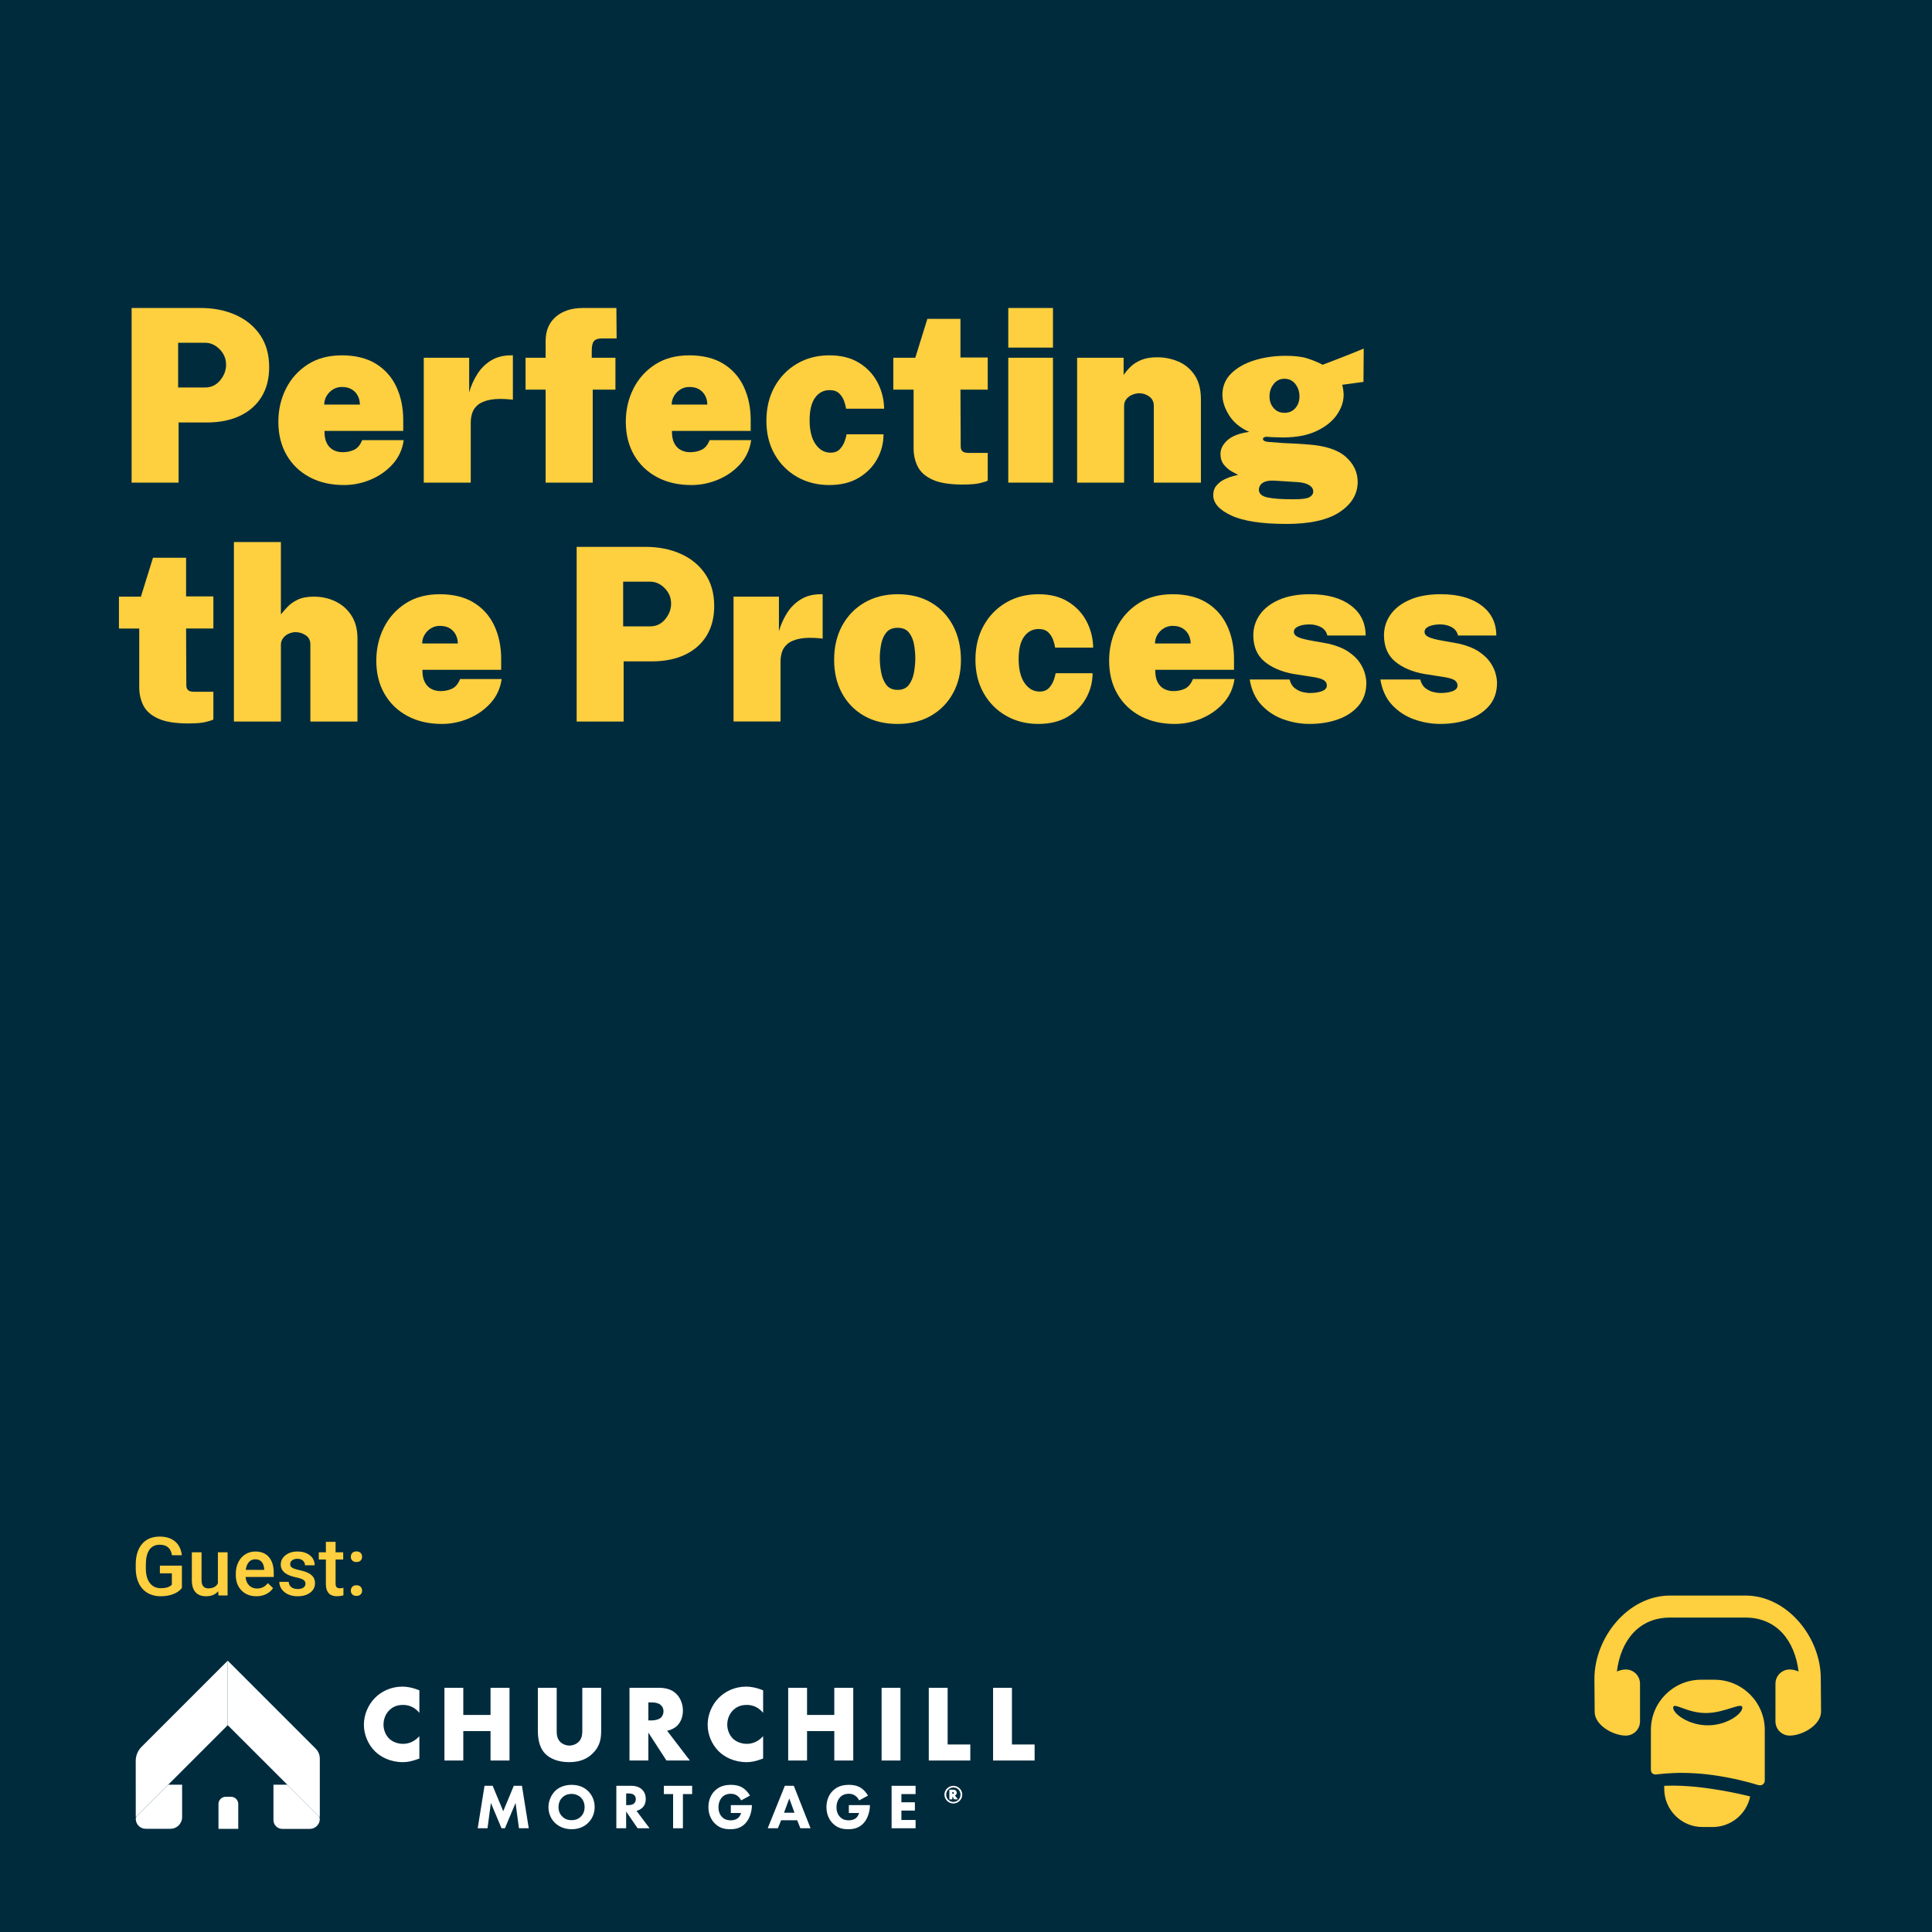 <?xml version="1.0" encoding="UTF-8"?><svg id="a" xmlns="http://www.w3.org/2000/svg" width="3000" height="3000" viewBox="0 0 3000 3000"><rect x="-7.73" y="-24.8" width="3012.31" height="3042.15" style="fill:#002b3d;"/><path d="M282.48,2465.73c-3.26,4.25-7.78,7.47-13.56,9.66-5.78,2.19-12.35,3.28-19.69,3.28s-14.24-1.71-20.06-5.14-10.31-8.33-13.47-14.71c-3.16-6.38-4.8-13.82-4.92-22.33v-7.06c0-13.62,3.26-24.27,9.78-31.92,6.52-7.66,15.63-11.49,27.31-11.49,10.03,0,18,2.49,23.9,7.46,5.9,4.97,9.45,12.13,10.65,21.46h-15.36c-1.73-10.86-8.03-16.29-18.89-16.29-7.02,0-12.35,2.53-16.01,7.58-3.65,5.05-5.54,12.47-5.67,22.24v6.93c0,9.73,2.05,17.29,6.16,22.68,4.11,5.38,9.82,8.07,17.12,8.07,8.01,0,13.71-1.82,17.09-5.45v-17.65h-18.58v-11.89h34.18v34.56Z" style="fill:#fecf3e;"/><path d="M338.83,2470.87c-4.42,5.2-10.69,7.8-18.83,7.8-7.27,0-12.77-2.13-16.5-6.38-3.74-4.25-5.6-10.4-5.6-18.45v-43.41h15.05v43.23c0,8.5,3.53,12.76,10.59,12.76s12.24-2.62,14.8-7.86v-48.12h15.05v67.01h-14.18l-.37-6.56Z" style="fill:#fecf3e;"/><path d="M398.22,2478.67c-9.54,0-17.27-3-23.19-9.01-5.92-6.01-8.89-14.01-8.89-24v-1.86c0-6.69,1.29-12.66,3.87-17.93,2.58-5.26,6.2-9.36,10.87-12.29,4.67-2.93,9.87-4.4,15.61-4.4,9.12,0,16.17,2.91,21.15,8.73,4.97,5.82,7.46,14.06,7.46,24.71v6.07h-43.78c.45,5.53,2.3,9.91,5.54,13.13,3.24,3.22,7.32,4.83,12.23,4.83,6.89,0,12.51-2.79,16.84-8.36l8.11,7.74c-2.68,4-6.27,7.11-10.74,9.32-4.48,2.21-9.51,3.31-15.08,3.31ZM396.43,2421.27c-4.13,0-7.46,1.44-10,4.33-2.54,2.89-4.16,6.92-4.86,12.08h28.67v-1.11c-.33-5.04-1.67-8.85-4.03-11.43s-5.61-3.87-9.78-3.87Z" style="fill:#fecf3e;"/><path d="M474.33,2459.23c0-2.68-1.11-4.73-3.31-6.13-2.21-1.4-5.87-2.64-10.99-3.72-5.12-1.07-9.39-2.44-12.82-4.09-7.51-3.63-11.27-8.9-11.27-15.79,0-5.78,2.44-10.61,7.31-14.49,4.87-3.88,11.06-5.82,18.58-5.82,8.01,0,14.48,1.98,19.41,5.95,4.93,3.96,7.4,9.1,7.4,15.42h-15.05c0-2.89-1.07-5.29-3.22-7.21-2.15-1.92-5-2.88-8.55-2.88-3.3,0-6,.76-8.08,2.29-2.08,1.53-3.13,3.57-3.13,6.13,0,2.31.97,4.11,2.91,5.39,1.94,1.28,5.86,2.57,11.77,3.87,5.9,1.3,10.54,2.85,13.9,4.64,3.36,1.8,5.86,3.95,7.49,6.47,1.63,2.52,2.45,5.57,2.45,9.17,0,6.03-2.5,10.91-7.49,14.65-5,3.74-11.54,5.6-19.63,5.6-5.49,0-10.38-.99-14.68-2.97-4.29-1.98-7.64-4.71-10.03-8.17-2.39-3.47-3.59-7.2-3.59-11.21h14.62c.21,3.55,1.55,6.29,4.03,8.21,2.48,1.92,5.76,2.88,9.85,2.88s6.98-.75,9.04-2.26c2.06-1.51,3.1-3.48,3.1-5.91Z" style="fill:#fecf3e;"/><path d="M521.09,2394.14v16.29h11.83v11.15h-11.83v37.4c0,2.56.5,4.41,1.52,5.54,1.01,1.14,2.82,1.7,5.42,1.7,1.73,0,3.49-.21,5.26-.62v11.64c-3.43.95-6.73,1.42-9.91,1.42-11.56,0-17.34-6.38-17.34-19.14v-37.96h-11.02v-11.15h11.02v-16.29h15.05Z" style="fill:#fecf3e;"/><path d="M553.48,2409c2.81,0,4.97.79,6.5,2.38,1.53,1.59,2.29,3.58,2.29,5.98s-.76,4.3-2.29,5.85c-1.53,1.55-3.7,2.32-6.5,2.32s-4.81-.76-6.38-2.29c-1.57-1.53-2.35-3.49-2.35-5.88s.76-4.39,2.29-5.98c1.53-1.59,3.67-2.38,6.44-2.38ZM553.48,2461.58c2.81,0,4.97.79,6.5,2.38,1.53,1.59,2.29,3.58,2.29,5.98s-.76,4.3-2.29,5.85c-1.53,1.55-3.7,2.32-6.5,2.32s-4.81-.76-6.38-2.29c-1.57-1.53-2.35-3.49-2.35-5.88s.76-4.39,2.29-5.98c1.53-1.59,3.67-2.38,6.44-2.38Z" style="fill:#fecf3e;"/><path d="M2708.86,2787.39c-3.92-.82-7.83-1.79-11.75-2.61-3.92-.82-7.99-1.63-12.07-2.45-8.16-1.47-16.48-3.1-24.8-4.24-4.08-.65-8.32-1.31-12.4-1.79-4.08-.49-8.32-.98-12.4-1.47-8.16-.82-16.31-1.47-24.14-1.79-7.83-.33-15.5-.49-22.68-.16-1.47,0-2.94.16-4.4.16v4.57c0,32.79,26.59,59.38,59.38,59.38h15.82c28.71,0,52.69-20.39,58.24-47.47-2.77-.65-5.71-1.31-8.81-2.12Z" style="fill:#fecf3e;"/><path d="M2648.83,2659.98c-29.69,0-50.74-17.78-50.74-8.32s23.98,27.41,53.67,27.41,53.67-17.95,53.67-27.41-26.92,8.32-56.61,8.32Z" style="fill:none;"/><path d="M2662.2,2608.26h-20.72c-43.07,0-77.98,34.91-77.98,77.98v61.83c0,.49,0,7.34,7.34,7.34.49,0,.98,0,1.63-.16,9.14-.98,17.46-1.79,26.59-2.12,10.93-.49,22.19-.16,33.44.49,11.42.65,22.84,1.96,34.26,3.75,11.42,1.79,22.68,3.92,33.77,6.53,5.55,1.31,10.93,2.77,16.31,4.08,4.57,1.31,9.14,2.61,13.54,3.92.82.16,1.63.33,2.61.33,4.08,0,7.34-3.26,7.34-7.34v-78.63c0-43.07-35.07-77.98-78.14-77.98ZM2651.76,2679.07c-29.69,0-53.67-17.95-53.67-27.41s21.04,8.32,50.74,8.32,56.61-17.95,56.61-8.32-23.98,27.41-53.67,27.41Z" style="fill:#fecf3e;"/><path d="M2827.32,2606.71c.23-64.52-52.34-129.14-116.9-129.14h-117.31c-64.71,0-117.31,64.76-117.31,129.47l.41,51.3c0,20.25,28.19,36.69,48.4,36.69,12.14,0,22-9.9,22-22v-58.61c0-12.14-9.85-22.04-22-22.04-4.96,0-9.59,1.24-13.88,3.07,5.77-47.48,33.76-83.67,82.38-83.67h117.31c48.62,0,76.61,36.19,82.38,83.66-4.3-1.81-8.92-3.06-13.88-3.06-12.14,0-22,9.9-22,22.04v58.58c0,12.14,9.86,22.02,22,22.02,20.21,0,48.4-16.45,48.81-36.71,0,0-.41-51.51-.41-51.6Z" style="fill:#fecf3e;"/><path d="M292.71,1123.37c-20.38,0-36.1-2.53-47.16-7.6-11.06-5.06-18.72-11.84-22.97-20.35-4.25-8.5-6.38-17.94-6.38-28.32v-91.14h-31.51v-49.51h34.13l18.75-60.39h51.38v60.01h42.38v49.88h-42.38l.38,87.76c0,2.88.53,5.06,1.59,6.56,1.06,1.5,2.47,2.53,4.22,3.09,1.75.56,3.69.84,5.81.84h30.38v43.13c-2.63,1.25-6.82,2.56-12.56,3.94-5.75,1.37-14.44,2.06-26.07,2.06Z" style="fill:#fecf3e;"/><path d="M363.22,1120.37v-278.67h72.95v112.33c3-3.75,6.53-7.75,10.6-12,4.06-4.25,9.31-7.91,15.75-10.97,6.44-3.06,14.72-4.59,24.85-4.59,12.12,0,23.32,2.47,33.57,7.41,10.25,4.94,18.5,12.22,24.75,21.85,6.25,9.63,9.38,21.5,9.38,35.63v129.02h-73.14v-119.65c0-6.38-2.44-11.16-7.31-14.35-4.88-3.19-10.07-4.78-15.57-4.78-3.5,0-7.03.78-10.6,2.34-3.56,1.56-6.5,3.84-8.81,6.85-2.31,3-3.47,6.63-3.47,10.88v118.71h-72.95Z" style="fill:#fecf3e;"/><path d="M685.96,1124.12c-20.13,0-37.85-4.09-53.17-12.28-15.32-8.19-27.22-19.66-35.73-34.41-8.5-14.75-12.75-31.94-12.75-51.57,0-18.5,3.91-35.57,11.72-51.2,7.81-15.63,19.06-28.19,33.76-37.69,14.69-9.5,32.41-14.25,53.17-14.25s38.75,4.38,52.88,13.13c14.13,8.75,24.72,20.72,31.79,35.91,7.06,15.19,10.6,32.35,10.6,51.48v16.88h-122.27c-.13,7.75,1.06,14.06,3.56,18.94,2.5,4.88,5.91,8.44,10.22,10.69,4.31,2.25,9.1,3.38,14.35,3.38,6.62,0,12.59-1.25,17.91-3.75,5.31-2.5,9.47-7.5,12.47-15h64.51c-2,14.38-7.69,26.79-17.07,37.23-9.38,10.44-20.79,18.47-34.22,24.1-13.44,5.63-27.35,8.44-41.73,8.44ZM655.58,999.23h55.32c0-4.88-1.06-9.41-3.19-13.6-2.13-4.19-5.25-7.53-9.38-10.03-4.13-2.5-9.25-3.75-15.38-3.75-5,0-9.56,1.25-13.69,3.75-4.13,2.5-7.44,5.85-9.94,10.03-2.5,4.19-3.75,8.72-3.75,13.6Z" style="fill:#fecf3e;"/><path d="M895.43,1120.37v-271.17h107.27c20,0,38.04,3.56,54.1,10.69,16.06,7.13,28.79,17.53,38.16,31.22,9.38,13.69,14.06,30.35,14.06,49.98,0,17.88-3.94,33.23-11.81,46.04-7.88,12.82-19.07,22.66-33.57,29.54-14.5,6.88-31.69,10.31-51.57,10.31h-43.69v93.39h-72.95ZM967.63,972.6h42.19c9.25,0,16.94-3.69,23.07-11.06,6.12-7.38,9.19-15.44,9.19-24.19,0-9.38-3.35-17.41-10.03-24.1-6.69-6.69-14.1-10.03-22.22-10.03h-42.19v69.39Z" style="fill:#fecf3e;"/><path d="M1139.03,1120.37v-193.91h70.51v53.63c3-10.38,7.28-19.91,12.85-28.6,5.56-8.69,12.66-15.66,21.29-20.91,8.63-5.25,18.94-7.88,30.94-7.88h2.81v69.01c-.38-.12-.72-.19-1.03-.19s-.78-.06-1.41-.19c-13.63-1.37-24.6-1.25-32.91.38-8.32,1.63-14.66,4.28-19.03,7.97-4.38,3.69-7.31,7.94-8.81,12.75-1.5,4.81-2.25,9.78-2.25,14.91v93.02h-72.95Z" style="fill:#fecf3e;"/><path d="M1393.5,1124.12c-20,0-37.35-4.25-52.04-12.75-14.69-8.5-26.07-20.22-34.13-35.16-8.06-14.94-12.1-32.1-12.1-51.48,0-20.38,4.22-38.22,12.66-53.54,8.44-15.31,20.07-27.22,34.88-35.72,14.81-8.5,31.85-12.75,51.1-12.75,20.25,0,37.72,4.41,52.42,13.22,14.69,8.81,26,20.91,33.94,36.29,7.94,15.38,11.91,32.88,11.91,52.51s-4.03,36.35-12.1,51.29c-8.06,14.94-19.47,26.69-34.22,35.26-14.75,8.56-32.19,12.85-52.32,12.85ZM1393.88,1071.24c7.75,0,13.6-2.65,17.53-7.97,3.94-5.31,6.56-11.78,7.88-19.41,1.31-7.62,1.97-14.88,1.97-21.75s-.66-14.16-1.97-21.47c-1.31-7.31-3.94-13.44-7.88-18.38-3.94-4.94-9.78-7.41-17.53-7.41s-13.78,2.47-17.72,7.41c-3.94,4.94-6.6,11.06-7.97,18.38-1.38,7.31-2.06,14.47-2.06,21.47s.69,14.13,2.06,21.75c1.37,7.63,4.03,14.1,7.97,19.41,3.94,5.32,9.85,7.97,17.72,7.97Z" style="fill:#fecf3e;"/><path d="M1612.35,1124.12c-18.5,0-35.13-4.19-49.88-12.56-14.75-8.37-26.41-20.07-34.97-35.07-8.56-15-12.85-32.38-12.85-52.13s4.25-37.63,12.75-52.88c8.5-15.25,20.13-27.19,34.88-35.82,14.75-8.63,31.44-12.94,50.07-12.94s33.66,3.88,46.23,11.63c12.56,7.75,22.13,17.94,28.69,30.57,6.56,12.63,9.97,26.19,10.22,40.69h-59.07c-.5-3.62-1.56-7.69-3.19-12.19-1.63-4.5-4.19-8.41-7.69-11.72-3.5-3.31-8.38-4.97-14.63-4.97-9.38,0-16.91,3.91-22.6,11.72-5.69,7.81-8.53,19.54-8.53,35.16s3.06,28.22,9.19,37.04c6.12,8.81,13.94,13.22,23.44,13.22,6.12,0,10.91-1.84,14.35-5.53,3.44-3.69,5.94-7.78,7.5-12.28,1.56-4.5,2.53-8.06,2.91-10.69h57.38c0,13.75-3.35,26.63-10.03,38.63-6.69,12-16.29,21.69-28.79,29.07-12.5,7.38-27.63,11.06-45.38,11.06Z" style="fill:#fecf3e;"/><path d="M1823.88,1124.12c-20.13,0-37.85-4.09-53.17-12.28-15.32-8.19-27.22-19.66-35.72-34.41-8.5-14.75-12.75-31.94-12.75-51.57,0-18.5,3.91-35.57,11.72-51.2,7.81-15.63,19.06-28.19,33.76-37.69,14.69-9.5,32.41-14.25,53.17-14.25s38.75,4.38,52.88,13.13c14.13,8.75,24.72,20.72,31.79,35.91,7.06,15.19,10.6,32.35,10.6,51.48v16.88h-122.27c-.13,7.75,1.06,14.06,3.56,18.94,2.5,4.88,5.91,8.44,10.22,10.69,4.31,2.25,9.1,3.38,14.35,3.38,6.63,0,12.59-1.25,17.91-3.75,5.31-2.5,9.47-7.5,12.47-15h64.51c-2,14.38-7.69,26.79-17.07,37.23-9.38,10.44-20.79,18.47-34.22,24.1-13.44,5.63-27.35,8.44-41.73,8.44ZM1793.5,999.23h55.32c0-4.88-1.06-9.41-3.19-13.6-2.13-4.19-5.25-7.53-9.38-10.03-4.13-2.5-9.25-3.75-15.38-3.75-5,0-9.56,1.25-13.69,3.75-4.13,2.5-7.44,5.85-9.94,10.03-2.5,4.19-3.75,8.72-3.75,13.6Z" style="fill:#fecf3e;"/><path d="M2033.54,1124.12c-13.5,0-26.88-2.31-40.13-6.94-13.25-4.62-24.69-12-34.32-22.13-9.63-10.13-15.82-23.44-18.57-39.94h61.89c1.62,6.25,4.5,10.88,8.63,13.88,4.13,3,8.31,4.94,12.56,5.81,4.25.88,7.44,1.31,9.56,1.31,8.13,0,14.69-.97,19.69-2.91,5-1.94,7.5-4.84,7.5-8.72,0-3.62-1.69-6.47-5.06-8.53-3.38-2.06-9.44-3.72-18.19-4.97l-28.69-4.5c-18.5-3.38-33.45-9.75-44.82-19.13-11.38-9.38-17.19-22.75-17.44-40.13-.13-12,3.22-22.88,10.03-32.63,6.81-9.75,16.81-17.5,30-23.25,13.19-5.75,29.22-8.63,48.1-8.63,26.5,0,47.51,5.75,63.01,17.25,15.5,11.5,23.25,27.13,23.25,46.88h-59.45c-1.38-5.88-4.69-10.22-9.94-13.03s-11.19-4.22-17.82-4.22-12.47,1-17.16,3c-4.69,2-7.03,4.88-7.03,8.63,0,3.38,2.25,6.1,6.75,8.16,4.5,2.06,11.94,3.97,22.32,5.72l24.94,4.5c12.5,3,22.6,7.06,30.29,12.19,7.69,5.13,13.56,10.66,17.63,16.6,4.06,5.94,6.84,11.75,8.34,17.44,1.5,5.69,2.25,10.53,2.25,14.53,0,13.88-3.91,25.54-11.72,34.97-7.81,9.44-18.38,16.6-31.69,21.47-13.31,4.88-28.22,7.31-44.73,7.31Z" style="fill:#fecf3e;"/><path d="M2236.45,1124.12c-13.5,0-26.88-2.31-40.13-6.94-13.25-4.62-24.69-12-34.32-22.13-9.63-10.13-15.82-23.44-18.57-39.94h61.89c1.62,6.25,4.5,10.88,8.63,13.88,4.13,3,8.31,4.94,12.56,5.81,4.25.88,7.44,1.31,9.56,1.31,8.13,0,14.69-.97,19.69-2.91,5-1.94,7.5-4.84,7.5-8.72,0-3.62-1.69-6.47-5.06-8.53-3.38-2.06-9.44-3.72-18.19-4.97l-28.69-4.5c-18.5-3.38-33.44-9.75-44.82-19.13-11.38-9.38-17.19-22.75-17.44-40.13-.13-12,3.22-22.88,10.03-32.63,6.81-9.75,16.81-17.5,30.01-23.25,13.19-5.75,29.22-8.63,48.1-8.63,26.5,0,47.51,5.75,63.01,17.25,15.5,11.5,23.25,27.13,23.25,46.88h-59.45c-1.38-5.88-4.69-10.22-9.94-13.03s-11.19-4.22-17.82-4.22-12.47,1-17.16,3c-4.69,2-7.03,4.88-7.03,8.63,0,3.38,2.25,6.1,6.75,8.16,4.5,2.06,11.94,3.97,22.32,5.72l24.94,4.5c12.5,3,22.6,7.06,30.29,12.19,7.69,5.13,13.56,10.66,17.63,16.6,4.06,5.94,6.85,11.75,8.35,17.44,1.5,5.69,2.25,10.53,2.25,14.53,0,13.88-3.91,25.54-11.72,34.97-7.81,9.44-18.38,16.6-31.69,21.47-13.31,4.88-28.22,7.31-44.73,7.31Z" style="fill:#fecf3e;"/><path d="M204.38,749.42v-271.17h107.27c20,0,38.04,3.56,54.1,10.69,16.06,7.13,28.79,17.53,38.16,31.22s14.06,30.35,14.06,49.98c0,17.88-3.94,33.23-11.81,46.04-7.88,12.82-19.07,22.66-33.57,29.54-14.5,6.88-31.69,10.31-51.57,10.31h-43.69v93.39h-72.95ZM276.58,601.64h42.19c9.25,0,16.94-3.69,23.07-11.06,6.12-7.38,9.19-15.44,9.19-24.19,0-9.38-3.35-17.41-10.03-24.1-6.69-6.69-14.1-10.03-22.22-10.03h-42.19v69.39Z" style="fill:#fecf3e;"/><path d="M533.88,753.17c-20.13,0-37.85-4.09-53.17-12.28-15.32-8.19-27.22-19.66-35.73-34.41-8.5-14.75-12.75-31.94-12.75-51.57,0-18.5,3.91-35.57,11.72-51.2,7.81-15.63,19.06-28.19,33.76-37.69,14.69-9.5,32.41-14.25,53.17-14.25s38.75,4.38,52.88,13.13c14.13,8.75,24.72,20.72,31.79,35.91,7.06,15.19,10.6,32.35,10.6,51.48v16.88h-122.27c-.13,7.75,1.06,14.06,3.56,18.94,2.5,4.88,5.91,8.44,10.22,10.69,4.31,2.25,9.1,3.38,14.35,3.38,6.63,0,12.59-1.25,17.91-3.75,5.31-2.5,9.47-7.5,12.47-15h64.51c-2,14.38-7.69,26.79-17.07,37.23-9.38,10.44-20.79,18.47-34.22,24.1-13.44,5.63-27.35,8.44-41.73,8.44ZM503.5,628.27h55.32c0-4.88-1.06-9.41-3.19-13.6-2.13-4.19-5.25-7.53-9.38-10.03-4.13-2.5-9.25-3.75-15.38-3.75-5,0-9.56,1.25-13.69,3.75-4.13,2.5-7.44,5.85-9.94,10.03-2.5,4.19-3.75,8.72-3.75,13.6Z" style="fill:#fecf3e;"/><path d="M658.02,749.42v-193.91h70.51v53.63c3-10.38,7.28-19.91,12.85-28.6,5.56-8.69,12.66-15.66,21.28-20.91,8.63-5.25,18.94-7.88,30.94-7.88h2.81v69.01c-.38-.12-.72-.19-1.03-.19s-.78-.06-1.41-.19c-13.63-1.37-24.6-1.25-32.91.38-8.32,1.63-14.66,4.28-19.03,7.97-4.38,3.69-7.31,7.94-8.81,12.75-1.5,4.81-2.25,9.78-2.25,14.91v93.02h-72.95Z" style="fill:#fecf3e;"/><path d="M847.23,749.42v-144.4h-31.13v-49.51h31.13v-25.88c0-16,5.25-28.57,15.75-37.69,10.5-9.12,24.63-13.69,42.38-13.69h51.76l.38,47.26h-22.5c-6,0-10.19,1.34-12.56,4.03-2.38,2.69-3.56,7.6-3.56,14.72v11.25h36.76v49.51h-35.26v144.4h-73.14Z" style="fill:#fecf3e;"/><path d="M1073.39,753.17c-20.13,0-37.85-4.09-53.17-12.28-15.32-8.19-27.22-19.66-35.72-34.41-8.5-14.75-12.75-31.94-12.75-51.57,0-18.5,3.91-35.57,11.72-51.2,7.81-15.63,19.06-28.19,33.76-37.69,14.69-9.5,32.41-14.25,53.17-14.25s38.75,4.38,52.88,13.13c14.13,8.75,24.72,20.72,31.79,35.91,7.06,15.19,10.6,32.35,10.6,51.48v16.88h-122.27c-.13,7.75,1.06,14.06,3.56,18.94,2.5,4.88,5.91,8.44,10.22,10.69,4.31,2.25,9.1,3.38,14.35,3.38,6.63,0,12.59-1.25,17.91-3.75,5.31-2.5,9.47-7.5,12.47-15h64.51c-2,14.38-7.69,26.79-17.07,37.23-9.38,10.44-20.79,18.47-34.22,24.1-13.44,5.63-27.35,8.44-41.73,8.44ZM1043.01,628.27h55.32c0-4.88-1.06-9.41-3.19-13.6-2.13-4.19-5.25-7.53-9.38-10.03-4.13-2.5-9.25-3.75-15.38-3.75-5,0-9.56,1.25-13.69,3.75-4.13,2.5-7.44,5.85-9.94,10.03-2.5,4.19-3.75,8.72-3.75,13.6Z" style="fill:#fecf3e;"/><path d="M1287.74,753.17c-18.5,0-35.13-4.19-49.88-12.56-14.75-8.37-26.41-20.07-34.97-35.07-8.56-15-12.85-32.38-12.85-52.13s4.25-37.63,12.75-52.88c8.5-15.25,20.13-27.19,34.88-35.82,14.75-8.63,31.44-12.94,50.07-12.94s33.66,3.88,46.23,11.63c12.56,7.75,22.13,17.94,28.69,30.57,6.56,12.63,9.97,26.19,10.22,40.69h-59.07c-.5-3.62-1.56-7.69-3.19-12.19-1.63-4.5-4.19-8.41-7.69-11.72-3.5-3.31-8.38-4.97-14.63-4.97-9.38,0-16.91,3.91-22.6,11.72-5.69,7.81-8.53,19.54-8.53,35.16s3.06,28.22,9.19,37.04c6.12,8.81,13.94,13.22,23.44,13.22,6.12,0,10.91-1.84,14.35-5.53,3.44-3.69,5.94-7.78,7.5-12.28,1.56-4.5,2.53-8.06,2.91-10.69h57.38c0,13.75-3.35,26.63-10.03,38.63-6.69,12-16.29,21.69-28.79,29.07-12.5,7.38-27.63,11.06-45.38,11.06Z" style="fill:#fecf3e;"/><path d="M1495.15,752.42c-20.38,0-36.1-2.53-47.16-7.6-11.06-5.06-18.72-11.84-22.97-20.35-4.25-8.5-6.38-17.94-6.38-28.32v-91.14h-31.51v-49.51h34.13l18.75-60.39h51.38v60.01h42.38v49.88h-42.38l.38,87.76c0,2.88.53,5.06,1.59,6.56,1.06,1.5,2.47,2.53,4.22,3.09,1.75.56,3.69.84,5.81.84h30.38v43.13c-2.63,1.25-6.82,2.56-12.56,3.94-5.75,1.37-14.44,2.06-26.07,2.06Z" style="fill:#fecf3e;"/><path d="M1565.66,539.75v-61.51h69.39v61.51h-69.39ZM1565.66,749.42v-193.91h69.39v193.91h-69.39Z" style="fill:#fecf3e;"/><path d="M1672.54,749.42v-193.91h72.2v26.82c2.75-4.13,6.25-8.31,10.5-12.56,4.25-4.25,9.75-7.81,16.5-10.69,6.75-2.87,15.19-4.31,25.32-4.31,11.38,0,22.22,2.19,32.54,6.56,10.31,4.38,18.75,11.38,25.32,21,6.56,9.63,9.85,22.32,9.85,38.07v129.02h-73.14v-119.08c0-6.38-2.38-11.25-7.13-14.63-4.75-3.38-9.88-5.06-15.38-5.06-3.5,0-7.1.75-10.78,2.25-3.69,1.5-6.75,3.72-9.19,6.66-2.44,2.94-3.66,6.53-3.66,10.78v119.08h-72.95Z" style="fill:#fecf3e;"/><path d="M1997.54,813.55c-38.26,0-66.76-4.35-85.51-13.03-18.75-8.69-28.13-19.22-28.13-31.6,0-6.25,1.81-11.41,5.44-15.47,3.62-4.06,7.88-7.22,12.75-9.47,4.88-2.25,9.31-3.87,13.32-4.88,4-1,6.38-1.56,7.13-1.69-1.88-1-5-2.69-9.38-5.06-4.38-2.37-8.47-5.78-12.28-10.22-3.81-4.44-5.72-10.22-5.72-17.35,0-7.75,3.66-14.88,10.97-21.38,7.31-6.5,18.53-10.75,33.66-12.75-14-6.25-24.44-14.88-31.32-25.88-6.88-11-10.31-21.63-10.31-31.88,0-13,4.56-24,13.69-33.01,9.12-9,21.16-15.81,36.1-20.44,14.94-4.62,31.22-6.94,48.85-6.94,13.88,0,25.06,1.38,33.57,4.13,8.5,2.75,16.31,6,23.44,9.75,3.62-1.37,7.97-3.03,13.03-4.97,5.06-1.94,10.5-4.03,16.32-6.28s11.66-4.56,17.53-6.94c5.88-2.37,11.5-4.69,16.88-6.94l-.38,51.76-33.01,4.5c.75,2.75,1.31,5.66,1.69,8.72.38,3.06.56,5.16.56,6.28,0,11-3.56,21.6-10.69,31.79-7.13,10.19-17.69,18.57-31.69,25.13-14,6.56-31.26,9.85-51.76,9.85-3,0-7.25-.09-12.75-.28-5.5-.19-9.88-.47-13.13-.84-1.88.38-3.22.78-4.03,1.22-.81.44-1.22,1.16-1.22,2.16,0,2.63,2.81,4.19,8.44,4.69,5.63.5,13.19,1.06,22.69,1.69,3.38.13,8.59.38,15.66.75,7.06.38,14.72.88,22.97,1.5,26.88,1.88,46.48,8.28,58.79,19.22,12.31,10.94,18.47,23.91,18.47,38.91,0,18.75-9.25,34.32-27.75,46.7-18.5,12.38-46.13,18.57-82.89,18.57ZM2008.79,775.29c12.75,0,21-1.12,24.75-3.38,3.75-2.25,5.63-5.13,5.63-8.63,0-4.13-2.13-7.47-6.38-10.03-4.25-2.56-10.13-4.09-17.63-4.59l-35.26-2.25c-6.75-.38-11.94.16-15.57,1.59-3.63,1.44-6.13,3.31-7.5,5.63-1.38,2.31-2.06,4.53-2.06,6.66,0,6.12,4.37,10.16,13.13,12.1,8.75,1.94,22.38,2.91,40.88,2.91ZM1994.54,641.02c7,0,12.63-2.44,16.88-7.31,4.25-4.88,6.38-10.94,6.38-18.19s-2.13-13.78-6.38-19.22c-4.25-5.44-9.88-8.16-16.88-8.16s-12.47,2.72-16.78,8.16c-4.31,5.44-6.47,11.85-6.47,19.22s2.16,13.31,6.47,18.19c4.31,4.88,9.91,7.31,16.78,7.31Z" style="fill:#fecf3e;"/><path d="M651.2,2730.67c-11.68,4.23-18.11,5.59-25.39,5.59-19.63,0-34.36-7.79-43.67-16.93-11-11-17.09-26.4-17.09-41.13,0-16.08,6.94-31.31,17.09-41.63,9.99-10.15,25.05-17.6,42.65-17.6,5.42,0,14.22.85,26.4,5.75v35.03c-9.48-11.68-20.65-12.35-25.56-12.35-8.46,0-14.89,2.54-20.31,7.45-6.94,6.43-9.82,15.23-9.82,23.19s3.21,16.42,9.14,22c4.91,4.57,12.69,7.78,20.99,7.78,4.4,0,15.23-.51,25.56-11.85v34.7Z" style="fill:#fff;"/><path d="M719.4,2662.97h42.31v-42.14h29.45v112.89h-29.45v-45.7h-42.31v45.7h-29.28v-112.89h29.28v42.14Z" style="fill:#fff;"/><path d="M864.44,2620.83v66.85c0,4.74.17,12.02,5.75,17.43,3.39,3.22,8.8,5.42,13.88,5.42s10.33-2.03,13.54-4.91c6.77-5.92,6.6-14.22,6.6-20.48v-64.31h29.28v64.82c0,11.85-.51,24.2-12.69,36.56-9.48,9.65-21.33,14.05-37.23,14.05-17.77,0-30.47-6.09-37.41-13.54-9.82-10.66-11-25.05-11-37.06v-64.82h29.28Z" style="fill:#fff;"/><path d="M1023.18,2620.83c8.46,0,19.3,1.35,27.59,9.98,6.43,6.6,9.65,16.42,9.65,25.39,0,9.65-3.38,18.11-8.97,23.53-4.4,4.23-10.32,6.77-15.57,7.78l35.37,46.2h-36.39l-28.1-43.33v43.33h-29.28v-112.89h45.7ZM1006.77,2671.43h5.58c4.4,0,10.66-1.18,14.22-4.57,2.2-2.2,3.72-5.92,3.72-9.48s-1.35-7.11-3.89-9.48c-2.71-2.71-7.62-4.4-14.05-4.4h-5.58v27.93Z" style="fill:#fff;"/><path d="M1184.98,2730.67c-11.68,4.23-18.11,5.59-25.39,5.59-19.63,0-34.36-7.79-43.67-16.93-11-11-17.09-26.4-17.09-41.13,0-16.08,6.94-31.31,17.09-41.63,9.99-10.15,25.05-17.6,42.65-17.6,5.42,0,14.22.85,26.4,5.75v35.03c-9.48-11.68-20.65-12.35-25.56-12.35-8.46,0-14.89,2.54-20.31,7.45-6.94,6.43-9.82,15.23-9.82,23.19s3.22,16.42,9.14,22c4.91,4.57,12.69,7.78,20.99,7.78,4.4,0,15.23-.51,25.56-11.85v34.7Z" style="fill:#fff;"/><path d="M1253.17,2662.97h42.31v-42.14h29.45v112.89h-29.45v-45.7h-42.31v45.7h-29.28v-112.89h29.28v42.14Z" style="fill:#fff;"/><path d="M1398.21,2620.83v112.89h-29.28v-112.89h29.28Z" style="fill:#fff;"/><path d="M1471.49,2620.83v88.01h35.2v24.88h-64.48v-112.89h29.28Z" style="fill:#fff;"/><path d="M1571.34,2620.83v88.01h35.2v24.88h-64.48v-112.89h29.28Z" style="fill:#fff;"/><path d="M741.79,2838.9l10.57-65.91h12.65l16.4,39.43,16.4-39.43h12.65l10.57,65.91h-15.22l-5.24-39.33-16.5,39.33h-5.34l-16.5-39.33-5.24,39.33h-15.22Z" style="fill:#fff;"/><path d="M913.11,2781.1c6.22,6.03,10.28,14.72,10.28,24.9,0,8.8-3.16,17.79-10.28,24.7-6.13,5.93-14.43,9.68-25.49,9.68-12.35,0-20.75-4.94-25.69-9.68-6.32-5.93-10.28-14.82-10.28-24.51s4.25-19.07,10.18-25c4.45-4.45,12.65-9.68,25.79-9.68,10.28,0,18.87,3.16,25.49,9.58ZM873.09,2791.18c-2.87,2.77-5.83,7.61-5.83,14.92,0,6.03,1.98,10.87,6.03,14.82,4.25,4.05,8.99,5.44,14.13,5.44,6.72,0,11.46-2.47,14.62-5.63,2.57-2.47,5.73-7.12,5.73-14.72,0-6.82-2.77-11.86-5.73-14.82-3.26-3.16-8.5-5.63-14.52-5.63s-10.87,2.08-14.43,5.63Z" style="fill:#fff;"/><path d="M980.19,2773c8.4,0,13.64,2.77,16.8,5.73,2.77,2.67,5.73,7.41,5.73,14.72,0,4.15-.89,9.29-5.14,13.44-2.27,2.17-5.53,4.15-9.19,5.04l20.26,26.98h-18.58l-17.79-25.99v25.99h-15.22v-65.91h23.12ZM972.29,2802.94h3.46c2.77,0,6.52-.3,9.09-2.86,1.09-1.09,2.47-3.16,2.47-6.42,0-3.75-1.78-5.73-3.06-6.72-2.47-1.88-6.42-2.08-8.4-2.08h-3.56v18.08Z" style="fill:#fff;"/><path d="M1060.42,2785.84v53.06h-15.22v-53.06h-14.33v-12.85h43.87v12.85h-14.33Z" style="fill:#fff;"/><path d="M1134.81,2802.94h32.71v.69c0,8-2.87,20.16-10.18,27.77-7.31,7.61-15.71,8.99-23.52,8.99s-16.4-1.29-24.11-9.19c-3.85-3.95-9.68-11.96-9.68-25.1,0-10.77,3.95-19.37,9.49-25,8.1-8.4,18.08-9.58,25.89-9.58,5.44,0,12.35.89,18.48,4.94,4.45,2.96,8.3,7.61,10.67,11.76l-13.73,7.41c-1.28-2.57-3.26-5.24-5.83-7.11-2.96-2.17-6.32-3.16-10.08-3.16-6.03,0-10.47,1.98-13.64,5.34-3.66,3.85-5.63,9.49-5.63,15.61,0,7.51,2.77,12.35,5.53,15.12,3.85,3.95,8.3,5.14,13.34,5.14,6.52,0,9.98-2.27,11.46-3.56.49-.4,3.46-2.96,4.74-7.81h-15.91v-12.25Z" style="fill:#fff;"/><path d="M1237.86,2826.45h-24.9l-5.04,12.45h-15.81l26.58-65.91h13.93l25.99,65.91h-15.81l-4.94-12.45ZM1233.71,2814.8l-8.1-22.14-8.2,22.14h16.3Z" style="fill:#fff;"/><path d="M1318.08,2802.94h32.71v.69c0,8-2.87,20.16-10.18,27.77-7.31,7.61-15.71,8.99-23.52,8.99s-16.4-1.29-24.11-9.19c-3.85-3.95-9.68-11.96-9.68-25.1,0-10.77,3.95-19.37,9.49-25,8.1-8.4,18.08-9.58,25.89-9.58,5.44,0,12.35.89,18.48,4.94,4.45,2.96,8.3,7.61,10.67,11.76l-13.73,7.41c-1.28-2.57-3.26-5.24-5.83-7.11-2.96-2.17-6.32-3.16-10.08-3.16-6.03,0-10.47,1.98-13.64,5.34-3.66,3.85-5.63,9.49-5.63,15.61,0,7.51,2.77,12.35,5.53,15.12,3.85,3.95,8.3,5.14,13.34,5.14,6.52,0,9.98-2.27,11.46-3.56.49-.4,3.46-2.96,4.74-7.81h-15.91v-12.25Z" style="fill:#fff;"/><path d="M1421.72,2785.84h-22.04v12.75h20.95v12.85h-20.95v14.62h22.04v12.84h-37.25v-65.91h37.25v12.85Z" style="fill:#fff;"/><path d="M1480.37,2773.06c7.66,0,13.83,6.09,13.83,13.67-.08,7.54-6.25,13.71-13.83,13.71s-13.87-6.21-13.87-13.71,6.25-13.67,13.87-13.67ZM1480.37,2775.54c-6.17,0-11.12,4.95-11.12,11.19s4.95,11.27,11.12,11.27,11.08-5.03,11.08-11.27-4.83-11.19-11.08-11.19ZM1482.8,2787.99l4.67,5.97h-5.85l-2.87-4.4v4.4h-4.6v-14.89h6.21c3.18,0,5.26,1.89,5.26,4.79,0,1.89-1.06,3.54-2.67,4.05l-.16.08ZM1478.76,2785.55h.28c1.34,0,2.08-.51,2.08-1.53,0-.94-.75-1.49-2.08-1.49h-.28v3.02Z" style="fill:#fff;"/><path d="M446.52,2771.74l-.46-.46h-21.44v54.93c0,7.55,6.12,13.68,13.68,13.68h42.85c8.53,0,15.45-6.92,15.45-15.45h0c0-1.71-.68-3.36-1.89-4.57l-48.16-48.16-.03.03Z" style="fill:#fff;"/><path d="M210.81,2824.3h0c0,8.52,6.9,15.42,15.42,15.42h38.46c10,0,18.1-8.1,18.1-18.1v-50.34h-21.62l-48.48,48.48c-1.21,1.21-1.88,2.84-1.88,4.55Z" style="fill:#fff;"/><path d="M219.81,2712.46c-5.8,5.8-9.05,13.66-9.05,21.86l.05,87.32,142.8-142.8v-100.15l-133.8,133.78Z" style="fill:#fff;"/><path d="M490.22,2715.28l-136.6-136.61v100.16s142.98,142.92,142.98,142.92v-91.07c0-5.78-2.3-11.32-6.38-15.41Z" style="fill:#fff;"/><path d="M369.97,2839.8h-30.72v-38.53c0-6.2,5.03-11.23,11.23-11.23h8.26c6.2,0,11.23,5.03,11.23,11.23v38.53Z" style="fill:#fff;"/></svg>